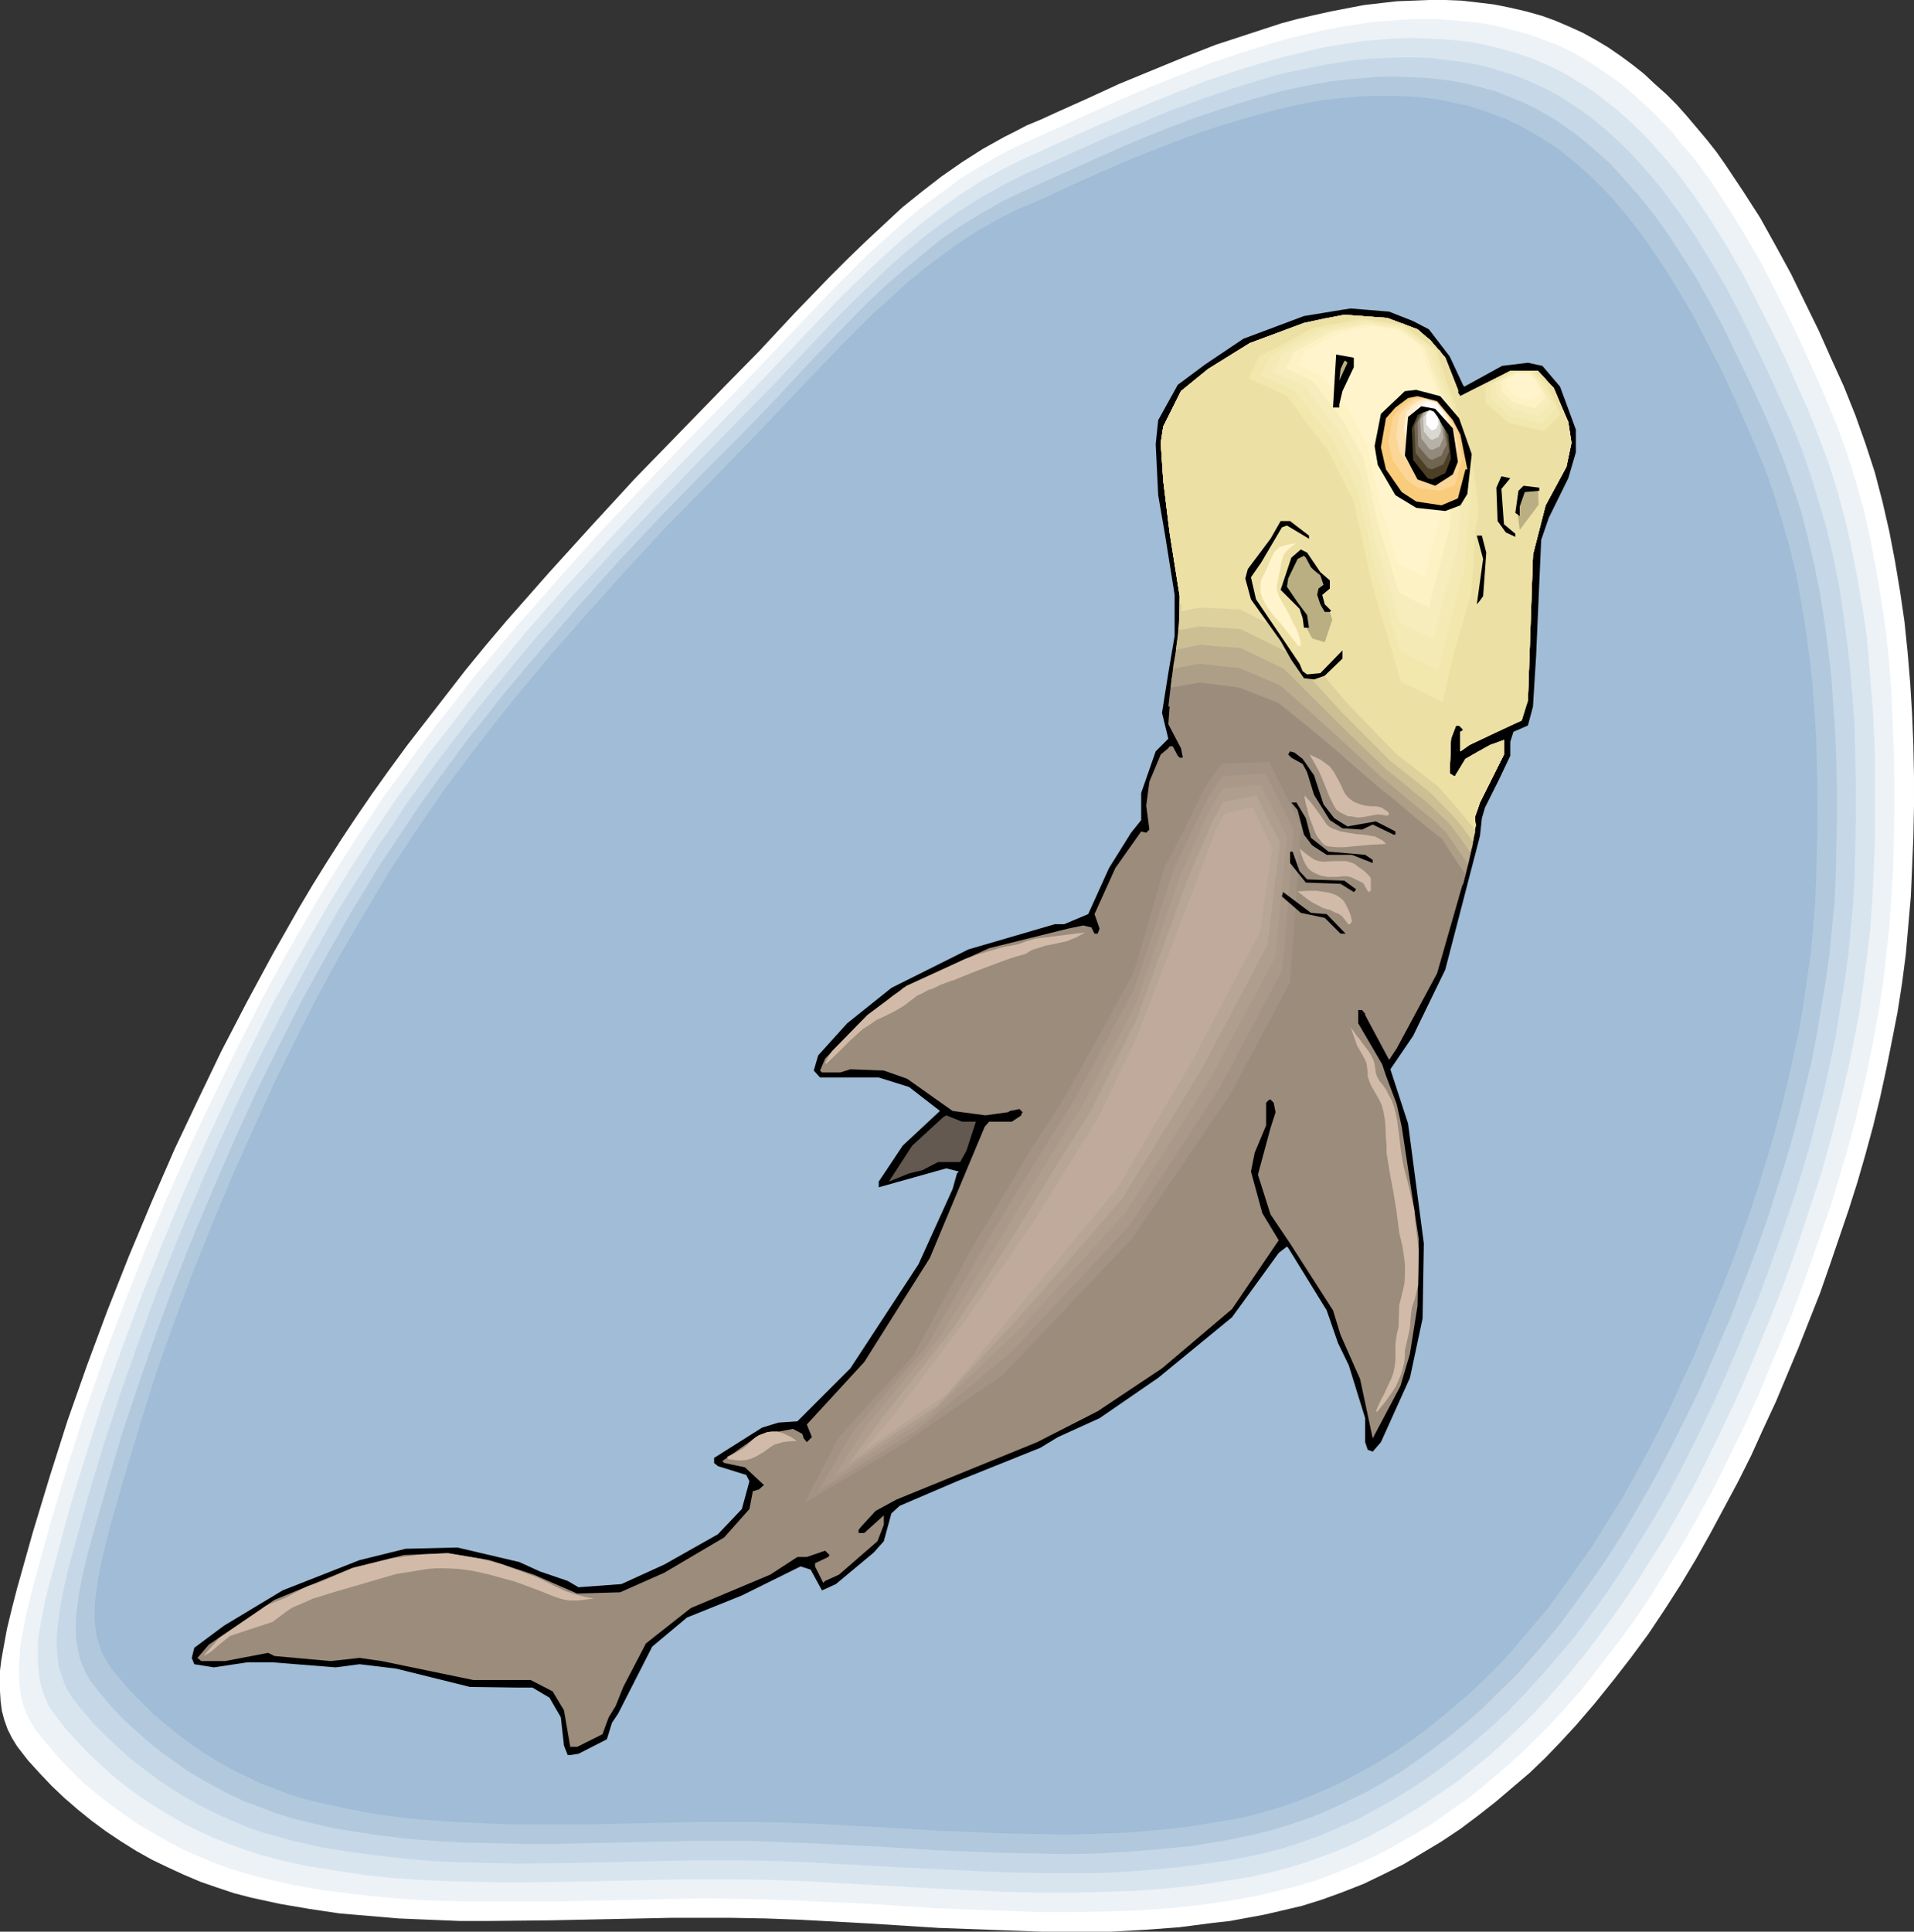 <?xml version="1.0" encoding="UTF-8" standalone="no"?>
<svg
   version="1.0"
   width="129.724mm"
   height="130.897mm"
   id="svg70"
   sodipodi:docname="Shark-Man.wmf"
   xmlns:inkscape="http://www.inkscape.org/namespaces/inkscape"
   xmlns:sodipodi="http://sodipodi.sourceforge.net/DTD/sodipodi-0.dtd"
   xmlns="http://www.w3.org/2000/svg"
   xmlns:svg="http://www.w3.org/2000/svg">
  <rect width="100%" height="100%" fill="#333333" stroke="none"/>
  <sodipodi:namedview
     id="namedview70"
     pagecolor="#ffffff"
     bordercolor="#000000"
     borderopacity="0.25"
     inkscape:showpageshadow="2"
     inkscape:pageopacity="0.0"
     inkscape:pagecheckerboard="0"
     inkscape:deskcolor="#d1d1d1"
     inkscape:document-units="mm" />
  <defs
     id="defs1">
    <pattern
       id="WMFhbasepattern"
       patternUnits="userSpaceOnUse"
       width="6"
       height="6"
       x="0"
       y="0" />
  </defs>
  <path
     style="fill:#ffffff;fill-opacity:1;fill-rule:evenodd;stroke:none"
     d="m 4.363,406.835 4.04,-14.38 4.363,-14.38 4.525,-14.218 5.01,-14.218 5.171,-13.895 5.494,-13.895 5.818,-13.895 5.979,-13.734 5.979,-12.603 5.979,-12.441 6.464,-12.441 6.626,-12.279 3.394,-5.978 3.394,-5.978 3.555,-5.978 3.717,-5.978 3.717,-5.817 3.878,-5.817 3.878,-5.655 4.04,-5.655 4.848,-6.624 5.01,-6.463 5.01,-6.463 5.01,-6.463 5.171,-6.301 5.333,-6.301 10.827,-12.279 10.989,-12.118 11.15,-12.118 11.474,-11.795 11.312,-11.633 9.05,-9.21 4.363,-4.686 4.525,-4.847 9.05,-9.371 4.525,-4.524 4.686,-4.524 4.686,-4.362 4.686,-4.362 5.01,-4.039 5.01,-3.878 5.333,-3.716 5.333,-3.393 5.494,-3.07 2.909,-1.454 2.747,-1.454 3.878,-1.616 3.878,-1.777 7.918,-3.555 8.08,-3.716 8.242,-3.393 8.242,-3.393 8.242,-3.231 8.403,-2.747 8.403,-2.747 4.202,-1.131 4.202,-0.969 4.363,-0.969 4.202,-0.808 4.202,-0.808 4.202,-0.485 4.202,-0.485 4.202,-0.162 L 366.185,0 h 4.202 l 4.04,0.162 4.202,0.485 4.04,0.485 4.04,0.808 4.202,0.969 4.04,1.131 3.555,1.293 3.394,1.454 3.555,1.616 3.232,1.777 3.232,1.939 3.07,2.1 3.07,2.262 3.07,2.424 2.747,2.585 2.909,2.585 2.747,2.747 2.586,2.908 2.586,3.07 2.586,3.07 2.424,3.07 2.262,3.231 4.525,6.786 4.363,6.786 4.04,7.271 3.878,7.109 3.555,7.271 3.555,7.271 3.232,7.271 3.232,7.109 2.909,7.271 2.586,7.271 2.424,7.432 1.939,7.432 1.778,7.755 1.454,7.594 1.293,7.755 1.131,7.755 0.808,7.917 0.646,7.755 0.485,7.917 0.323,7.917 0.162,7.917 v 7.755 l -0.162,7.917 -0.323,7.755 -0.323,7.432 -0.646,7.432 -0.646,7.432 -0.97,7.432 -1.131,7.271 -1.454,7.432 -1.454,7.271 -1.616,7.432 -1.778,7.271 -1.939,7.109 -2.101,7.271 -2.262,7.109 -2.424,7.109 -2.424,7.109 -2.424,6.948 -2.747,6.948 -2.747,6.948 -2.909,6.948 -2.909,6.948 -3.232,6.948 -3.07,6.786 -3.394,6.786 -3.555,6.624 -3.555,6.624 -3.717,6.624 -3.878,6.463 -4.04,6.301 -4.202,6.301 -4.525,6.14 -4.525,5.817 -4.686,5.817 -4.848,5.655 -3.878,4.201 -3.878,4.039 -4.04,3.878 -4.363,3.716 -4.363,3.716 -4.525,3.555 -4.525,3.393 -4.848,3.231 -4.848,2.908 -4.848,2.908 -5.171,2.585 -5.01,2.424 -5.333,2.1 -5.333,1.939 -5.171,1.616 -5.494,1.293 -4.202,0.969 -4.363,0.808 -4.363,0.808 -4.363,0.485 -8.726,1.131 -8.726,0.646 -8.726,0.485 h -8.888 -8.726 l -8.888,-0.323 -17.614,-0.646 -17.776,-1.131 -17.776,-0.969 -8.726,-0.323 -8.888,-0.162 h -7.595 -7.757 l -31.027,0.646 -15.514,0.162 h -7.757 l -7.757,-0.323 -7.757,-0.323 -7.595,-0.646 -7.595,-0.646 -7.595,-1.131 -7.595,-1.293 -7.434,-1.616 -4.363,-1.131 -4.363,-1.454 -4.202,-1.454 -4.202,-1.777 -4.202,-1.939 -4.04,-1.939 -4.04,-2.262 -3.878,-2.424 -3.878,-2.585 -3.717,-2.747 -3.394,-2.747 -3.555,-3.07 -3.232,-3.07 -3.07,-3.231 L 7.11,450.782 4.363,447.228 3.07,445.127 1.939,442.865 1.131,440.603 0.485,438.18 0.162,435.756 0,433.171 v -2.585 -2.747 l 0.323,-2.585 0.485,-2.747 0.97,-5.332 1.293,-5.332 z"
     id="path1" />
  <path
     style="fill:#edf2f7;fill-opacity:1;fill-rule:evenodd;stroke:none"
     d="m 9.211,403.604 3.878,-14.057 4.202,-14.057 4.525,-14.057 4.848,-13.895 5.171,-13.734 5.333,-13.572 5.656,-13.572 5.979,-13.41 5.818,-12.279 5.979,-12.279 6.141,-12.118 6.464,-11.956 6.787,-11.795 3.555,-5.978 3.555,-5.655 3.717,-5.817 3.717,-5.655 3.717,-5.655 4.04,-5.493 4.686,-6.463 4.848,-6.463 5.01,-6.301 4.848,-6.301 5.171,-6.14 5.171,-6.14 10.666,-12.118 10.666,-11.956 10.989,-11.633 11.15,-11.633 11.312,-11.472 8.726,-9.048 8.726,-9.21 8.726,-9.21 4.525,-4.524 4.525,-4.524 4.686,-4.201 4.686,-4.201 4.848,-4.039 5.01,-3.716 5.01,-3.716 5.333,-3.231 5.333,-3.07 2.909,-1.454 2.747,-1.293 7.595,-3.393 7.757,-3.555 7.918,-3.555 7.918,-3.393 8.08,-3.231 8.242,-3.231 8.242,-2.747 8.242,-2.585 4.04,-1.131 4.202,-0.969 4.202,-0.969 4.04,-0.808 4.202,-0.646 4.04,-0.646 4.202,-0.323 4.04,-0.323 4.202,-0.162 h 4.04 l 4.04,0.323 4.04,0.323 4.04,0.485 4.04,0.808 3.878,0.969 4.04,1.131 3.555,1.293 3.394,1.293 3.394,1.616 3.232,1.777 3.07,1.939 3.07,2.1 3.07,2.1 2.909,2.424 2.747,2.424 2.747,2.585 2.747,2.747 2.586,2.747 2.424,3.07 2.586,2.908 2.424,3.231 2.262,3.07 4.363,6.624 4.202,6.786 4.04,6.948 3.717,7.109 3.555,7.109 3.394,7.109 3.232,7.109 3.07,6.948 2.909,7.109 2.586,7.109 2.262,7.271 2.101,7.432 1.616,7.432 1.454,7.594 1.293,7.594 1.131,7.594 0.808,7.594 0.646,7.755 0.323,7.755 0.323,7.755 0.162,7.594 v 7.755 l -0.162,7.755 -0.162,7.594 -0.485,7.271 -0.485,7.271 -0.808,7.271 -0.808,7.271 -1.131,7.271 -1.293,7.109 -1.454,7.271 -1.616,7.109 -1.778,7.109 -1.939,7.109 -2.101,7.109 -2.101,6.948 -2.424,6.948 -2.424,6.948 -2.424,6.786 -2.586,6.948 -2.747,6.786 -2.909,6.786 -2.747,6.786 -3.07,6.786 -3.232,6.624 -3.232,6.624 -3.394,6.624 -3.555,6.463 -3.717,6.463 -3.878,6.301 -3.878,6.301 -4.04,5.978 -4.363,5.978 -4.525,5.817 -4.525,5.817 -4.848,5.493 -3.717,4.039 -3.878,3.878 -4.04,3.878 -4.202,3.716 -4.202,3.555 -4.363,3.555 -4.686,3.231 -4.525,3.231 -4.848,2.908 -4.848,2.747 -4.848,2.585 -5.01,2.262 -5.171,2.1 -5.171,1.939 -5.333,1.616 -5.333,1.293 -4.202,0.969 -4.202,0.808 -4.202,0.646 -4.202,0.646 -8.565,0.969 -8.565,0.646 -8.565,0.323 -8.726,0.162 h -8.565 l -8.726,-0.323 -17.291,-0.646 -17.453,-1.131 -17.291,-0.808 -8.565,-0.323 -8.726,-0.162 -7.434,-0.162 -7.595,0.162 -30.381,0.646 h -15.19 -7.595 l -7.595,-0.162 -7.595,-0.323 -7.434,-0.646 -7.595,-0.808 -7.434,-0.969 -7.434,-1.293 -7.272,-1.616 -4.202,-1.131 -4.202,-1.293 -4.202,-1.454 -4.202,-1.777 -4.04,-1.777 -4.04,-2.1 -3.878,-2.262 -3.878,-2.262 -3.717,-2.585 -3.555,-2.585 -3.555,-2.747 -3.394,-2.908 -3.07,-3.07 -3.07,-3.231 -2.909,-3.393 -2.747,-3.393 -1.293,-2.1 -1.131,-2.1 -0.808,-2.262 -0.646,-2.424 -0.323,-2.424 -0.162,-2.424 v -2.585 l 0.162,-2.585 0.162,-2.747 0.485,-2.585 0.97,-5.332 1.293,-5.17 z"
     id="path2" />
  <path
     style="fill:#d8e5ef;fill-opacity:1;fill-rule:evenodd;stroke:none"
     d="m 14.059,400.372 3.717,-13.895 4.202,-13.734 4.363,-13.734 4.848,-13.572 5.01,-13.41 5.333,-13.41 5.494,-13.249 5.818,-13.087 5.656,-12.118 5.818,-11.956 5.979,-11.956 6.464,-11.633 6.626,-11.633 3.394,-5.655 3.555,-5.817 3.555,-5.493 3.717,-5.655 3.717,-5.493 3.878,-5.332 4.525,-6.463 4.848,-6.14 4.848,-6.301 4.848,-6.14 5.01,-5.978 5.01,-6.14 10.342,-11.795 10.666,-11.633 10.666,-11.472 10.989,-11.31 10.989,-11.31 8.565,-8.886 8.565,-9.048 8.565,-9.048 4.363,-4.362 4.525,-4.362 4.525,-4.201 4.686,-4.201 4.686,-3.878 4.848,-3.716 5.01,-3.555 5.01,-3.231 5.333,-2.908 5.494,-2.747 7.434,-3.393 7.595,-3.393 7.757,-3.393 7.918,-3.393 7.918,-3.231 7.918,-3.07 8.08,-2.747 8.08,-2.424 4.04,-1.131 4.04,-0.969 4.04,-0.969 4.04,-0.808 4.202,-0.646 4.04,-0.646 3.878,-0.323 4.202,-0.323 3.878,-0.162 4.04,0.162 4.04,0.162 3.878,0.323 4.04,0.485 3.878,0.808 3.878,0.969 3.878,1.131 3.394,1.131 3.394,1.454 3.232,1.454 3.232,1.777 3.07,1.939 3.07,1.939 2.909,2.262 2.909,2.262 2.747,2.424 2.747,2.585 2.586,2.585 2.424,2.747 2.586,2.908 2.424,2.908 4.525,6.14 4.363,6.463 4.202,6.786 3.878,6.786 3.555,6.948 3.555,6.948 3.394,6.948 3.07,6.948 3.07,6.786 2.747,6.948 2.586,6.948 2.262,7.271 1.939,7.109 1.616,7.271 1.454,7.432 1.293,7.432 1.131,7.432 0.646,7.594 0.646,7.594 0.485,7.594 0.323,7.432 v 7.594 7.594 7.594 l -0.323,7.432 -0.323,7.109 -0.485,7.109 -0.808,7.109 -0.97,7.109 -0.97,7.109 -1.293,6.948 -1.454,7.109 -1.616,6.948 -1.778,7.109 -1.778,6.948 -1.939,6.786 -2.262,6.948 -2.262,6.786 -2.262,6.786 -2.424,6.786 -2.586,6.624 -2.747,6.786 -2.747,6.624 -2.747,6.624 -3.07,6.624 -3.07,6.463 -3.232,6.624 -3.232,6.463 -3.555,6.301 -3.555,6.301 -3.878,6.14 -3.878,6.14 -4.04,5.978 -4.202,5.817 -4.363,5.817 -4.525,5.493 -4.686,5.493 -3.555,3.878 -3.878,3.878 -3.878,3.716 -4.04,3.716 -4.363,3.555 -4.202,3.393 -4.525,3.07 -4.525,3.07 -4.686,2.908 -4.686,2.747 -4.848,2.585 -4.848,2.262 -5.171,2.1 -5.01,1.777 -5.171,1.616 -5.171,1.293 -4.202,0.969 -4.04,0.646 -8.242,1.293 -8.403,0.969 -8.403,0.646 -8.403,0.323 -8.565,0.162 h -8.403 l -8.403,-0.162 -16.968,-0.808 -17.13,-0.969 -16.968,-0.969 -8.565,-0.323 -8.403,-0.162 h -7.434 -7.434 l -14.867,0.323 -14.867,0.323 -14.867,0.162 -7.434,-0.162 -7.434,-0.162 -7.272,-0.323 -7.434,-0.485 -7.272,-0.808 -7.434,-1.131 -7.11,-1.131 -7.272,-1.616 -4.202,-1.131 -4.04,-1.293 -4.04,-1.454 -4.202,-1.616 -3.878,-1.777 -3.878,-1.939 -3.878,-2.262 -3.717,-2.262 -3.717,-2.424 -3.555,-2.585 -3.394,-2.747 -3.232,-2.908 -3.232,-3.07 -2.909,-3.07 -2.909,-3.231 -2.586,-3.393 -1.454,-1.939 -0.97,-2.262 -0.808,-2.1 -0.646,-2.424 -0.323,-2.262 -0.162,-2.585 v -2.424 -2.585 l 0.323,-2.585 0.485,-2.585 0.97,-5.17 1.293,-5.009 z"
     id="path3" />
  <path
     style="fill:#c6d8e8;fill-opacity:1;fill-rule:evenodd;stroke:none"
     d="m 18.746,397.141 3.717,-13.572 4.04,-13.41 4.363,-13.41 4.686,-13.249 4.848,-13.249 5.171,-13.087 5.494,-13.087 5.656,-12.764 5.494,-11.956 5.818,-11.633 5.979,-11.633 6.141,-11.472 6.464,-11.472 3.394,-5.493 3.555,-5.655 3.394,-5.493 3.717,-5.332 3.555,-5.493 3.878,-5.332 4.525,-6.14 4.686,-6.14 4.686,-6.14 4.848,-5.978 4.848,-5.978 4.848,-5.817 10.181,-11.633 10.342,-11.31 10.666,-11.31 10.666,-11.148 10.666,-10.987 8.403,-8.563 8.403,-8.886 8.403,-8.886 4.363,-4.362 4.363,-4.201 4.363,-4.201 4.525,-4.039 4.686,-3.878 4.686,-3.555 4.848,-3.393 5.171,-3.231 5.171,-2.908 2.747,-1.454 2.586,-1.293 7.272,-3.231 7.434,-3.393 7.595,-3.393 7.757,-3.231 7.595,-3.231 7.918,-2.908 7.918,-2.747 7.918,-2.424 3.878,-1.131 4.04,-0.969 4.04,-0.808 3.878,-0.808 4.04,-0.646 3.878,-0.646 4.04,-0.323 3.878,-0.162 3.878,-0.162 h 4.04 l 3.878,0.162 3.878,0.485 3.878,0.485 3.717,0.646 3.878,0.969 3.717,1.131 3.394,1.131 3.394,1.454 3.232,1.454 3.07,1.616 3.07,1.939 2.909,1.939 2.909,2.1 2.747,2.262 2.747,2.424 2.586,2.424 2.586,2.585 2.424,2.747 2.424,2.747 2.424,2.908 2.262,3.07 2.262,3.07 4.202,6.14 4.04,6.624 3.878,6.624 3.555,6.786 3.394,6.948 3.232,6.786 3.07,6.786 3.07,6.624 2.747,6.786 2.424,6.948 2.101,6.948 2.101,7.109 1.616,7.109 1.454,7.109 1.131,7.432 0.97,7.271 0.808,7.271 0.646,7.432 0.485,7.432 0.162,7.432 0.162,7.432 v 7.432 l -0.162,7.271 -0.162,7.432 -0.323,6.948 -0.646,6.948 -0.646,6.948 -0.97,6.948 -1.131,6.948 -1.131,6.948 -1.454,6.948 -1.454,6.786 -1.778,6.786 -1.778,6.948 -1.939,6.624 -2.101,6.786 -2.262,6.624 -2.262,6.624 -2.424,6.624 -2.424,6.624 -2.747,6.463 -2.747,6.624 -2.747,6.463 -2.909,6.463 -3.07,6.463 -3.07,6.301 -3.232,6.301 -3.394,6.301 -3.555,6.14 -3.717,5.978 -3.717,5.978 -4.04,5.978 -4.04,5.655 -4.202,5.655 -4.525,5.332 -4.686,5.332 -3.555,3.878 -3.717,3.878 -3.717,3.555 -4.04,3.555 -4.202,3.555 -4.202,3.231 -4.363,3.231 -4.363,2.908 -4.686,2.908 -4.686,2.585 -4.686,2.585 -4.848,2.1 -4.848,2.1 -5.01,1.777 -5.01,1.616 -5.171,1.293 -3.878,0.808 -4.202,0.808 -8.08,1.131 -8.242,0.969 -8.08,0.646 -8.242,0.485 h -8.242 -8.242 l -8.403,-0.162 -16.645,-0.808 -16.645,-0.808 -16.645,-0.969 -8.242,-0.323 -8.242,-0.162 H 176.305 l -14.706,0.323 -14.544,0.323 -14.544,0.162 -7.272,-0.162 -7.272,-0.162 -7.272,-0.323 -7.272,-0.646 -7.11,-0.808 -7.11,-0.969 -7.11,-1.131 -7.11,-1.616 -4.04,-1.131 -4.04,-1.131 -4.04,-1.454 -3.878,-1.616 -3.878,-1.777 -3.878,-1.939 -3.717,-2.1 -3.717,-2.262 -3.555,-2.424 -3.394,-2.585 -3.394,-2.585 -3.232,-2.908 -3.07,-2.908 -3.07,-3.07 -2.747,-3.231 -2.586,-3.231 -1.293,-1.939 -0.97,-2.1 -0.808,-2.262 -0.646,-2.1 -0.323,-2.424 -0.162,-2.424 v -2.424 l 0.162,-2.585 0.323,-2.424 0.323,-2.585 0.97,-5.009 1.131,-5.009 z"
     id="path4" />
  <path
     style="fill:#b2c9dd;fill-opacity:1;fill-rule:evenodd;stroke:none"
     d="m 23.594,393.748 3.717,-13.087 3.878,-13.249 4.363,-13.087 4.525,-13.087 4.686,-12.764 5.171,-12.926 5.333,-12.603 5.494,-12.603 5.333,-11.633 5.656,-11.472 5.818,-11.472 6.141,-11.148 6.302,-11.148 3.394,-5.493 3.232,-5.493 3.555,-5.332 3.555,-5.332 3.555,-5.332 3.717,-5.17 4.363,-5.978 4.525,-6.14 4.686,-5.817 4.686,-5.978 9.696,-11.472 9.858,-11.472 10.019,-11.148 10.342,-10.987 10.504,-10.825 10.666,-10.664 8.242,-8.563 8.08,-8.725 8.242,-8.563 4.202,-4.362 4.202,-4.201 4.363,-4.039 4.525,-3.878 4.525,-3.716 4.525,-3.716 4.848,-3.231 5.01,-3.07 5.01,-2.908 5.333,-2.585 7.11,-3.231 7.272,-3.231 7.434,-3.393 7.434,-3.231 7.595,-3.07 7.595,-2.908 7.757,-2.585 7.757,-2.424 7.757,-2.1 3.878,-0.808 3.878,-0.808 4.04,-0.646 3.878,-0.485 3.717,-0.323 3.878,-0.323 3.878,-0.162 3.878,0.162 3.878,0.162 3.717,0.323 3.878,0.485 3.717,0.646 3.717,0.969 3.717,0.969 3.232,1.293 3.232,1.293 3.232,1.454 2.909,1.616 3.07,1.777 2.909,2.1 2.747,1.939 2.747,2.262 2.586,2.262 2.747,2.424 2.424,2.585 2.424,2.747 2.424,2.747 2.262,2.747 2.262,2.908 2.262,3.07 4.04,6.14 4.04,6.301 3.717,6.624 3.555,6.624 3.232,6.786 3.232,6.624 3.07,6.624 2.909,6.624 2.586,6.463 2.424,6.786 2.262,6.786 1.778,6.948 1.616,6.948 1.454,7.109 1.131,7.109 0.97,7.271 0.808,7.109 0.485,7.271 0.485,7.271 0.323,7.271 0.162,7.271 v 7.109 l -0.162,7.271 -0.162,7.109 -0.323,6.948 -0.646,6.786 -0.646,6.786 -0.97,6.948 -1.131,6.624 -1.131,6.786 -1.293,6.786 -1.616,6.786 -1.616,6.624 -1.778,6.624 -1.939,6.624 -2.101,6.624 -2.101,6.624 -2.262,6.463 -2.424,6.463 -2.424,6.301 -2.424,6.463 -2.747,6.301 -2.747,6.463 -2.747,6.301 -3.07,6.301 -3.07,6.14 -3.232,6.301 -3.232,5.978 -3.555,6.14 -3.555,5.978 -3.717,5.817 -3.878,5.655 -4.04,5.655 -4.04,5.493 -4.363,5.332 -4.525,5.17 -3.555,3.878 -3.717,3.555 -3.717,3.716 -3.878,3.393 -4.04,3.393 -4.202,3.231 -4.202,3.07 -4.363,3.07 -4.525,2.747 -4.525,2.585 -4.686,2.262 -4.686,2.262 -4.686,1.939 -5.01,1.777 -4.848,1.454 -5.01,1.293 -3.878,0.808 -4.04,0.808 -7.918,1.293 -8.08,0.808 -7.918,0.646 -8.08,0.485 -8.08,0.162 -8.242,-0.162 -8.08,-0.162 -16.322,-0.646 -16.16,-0.969 -16.322,-0.808 -8.08,-0.323 -8.242,-0.323 h -6.949 -7.272 l -14.221,0.323 -14.221,0.323 -7.11,0.162 h -7.272 l -6.949,-0.162 -7.272,-0.162 -7.11,-0.323 -6.949,-0.485 -7.11,-0.808 -6.949,-0.969 -6.949,-1.131 -6.949,-1.616 -3.878,-0.969 -4.04,-1.293 -3.878,-1.454 -3.878,-1.454 -3.878,-1.777 -3.717,-1.939 -3.717,-2.1 -3.555,-2.1 -3.394,-2.424 -3.394,-2.424 -3.394,-2.747 -3.07,-2.747 -3.07,-2.747 -2.909,-3.07 -2.586,-3.07 -2.586,-3.231 -1.293,-1.939 -0.97,-2.1 -0.808,-2.1 -0.485,-2.1 -0.485,-2.262 -0.162,-2.424 v -2.424 l 0.162,-2.424 0.323,-2.424 0.323,-2.585 0.97,-5.009 1.131,-4.847 0.646,-2.262 z"
     id="path5" />
  <path
     style="fill:#a0bcd6;fill-opacity:1;fill-rule:evenodd;stroke:none"
     d="m 28.28,390.678 3.717,-12.926 3.878,-12.926 4.04,-12.926 4.525,-12.764 4.686,-12.603 5.01,-12.441 5.171,-12.441 5.494,-12.279 5.171,-11.472 5.494,-11.148 5.656,-11.148 5.979,-10.987 6.302,-10.825 6.464,-10.825 3.394,-5.17 3.394,-5.17 3.555,-5.17 3.555,-5.17 4.363,-5.817 4.525,-5.978 4.525,-5.817 4.525,-5.655 9.534,-11.472 9.696,-10.987 9.858,-10.987 10.019,-10.825 10.342,-10.502 10.342,-10.664 7.918,-8.24 8.08,-8.563 8.08,-8.402 4.04,-4.039 4.202,-4.201 4.363,-3.878 4.202,-3.878 4.525,-3.716 4.525,-3.393 4.686,-3.393 4.848,-3.07 4.848,-2.747 5.171,-2.585 3.555,-1.454 3.555,-1.616 6.949,-3.231 7.272,-3.231 7.434,-3.231 7.434,-2.908 7.434,-2.908 7.595,-2.585 7.595,-2.262 7.595,-2.1 3.717,-0.808 3.878,-0.808 3.717,-0.646 3.878,-0.485 3.878,-0.323 3.717,-0.323 h 3.717 3.717 l 3.717,0.162 3.717,0.323 3.717,0.485 3.717,0.808 3.717,0.808 3.555,1.131 3.232,1.131 3.232,1.293 3.07,1.454 2.909,1.616 2.909,1.777 2.909,1.777 2.747,2.1 2.586,2.1 2.586,2.262 2.586,2.424 2.424,2.424 2.424,2.585 2.262,2.747 2.262,2.747 2.262,2.908 2.101,2.908 4.04,5.978 3.878,6.301 3.717,6.301 3.394,6.624 3.394,6.463 3.07,6.624 2.909,6.463 2.747,6.301 2.747,6.624 2.262,6.463 2.101,6.786 1.939,6.786 1.616,6.786 1.293,6.948 1.131,6.948 0.97,6.948 0.808,7.109 0.485,7.109 0.485,7.109 0.162,6.948 0.162,7.271 v 6.948 l -0.162,7.109 -0.162,7.109 -0.323,6.624 -0.485,6.624 -0.646,6.786 -0.97,6.624 -0.97,6.624 -1.131,6.624 -1.454,6.624 -1.454,6.463 -1.616,6.624 -1.778,6.463 -1.939,6.463 -1.939,6.463 -2.101,6.301 -2.262,6.463 -2.262,6.301 -2.424,6.14 -5.171,12.603 -2.586,6.301 -2.909,6.14 -2.747,6.14 -3.07,6.14 -3.07,5.978 -3.232,5.978 -3.394,5.978 -3.555,5.655 -3.555,5.817 -3.878,5.493 -3.878,5.493 -4.04,5.493 -4.363,5.17 -4.363,5.17 -3.394,3.716 -3.555,3.555 -3.717,3.555 -3.878,3.393 -3.878,3.231 -4.04,3.231 -4.202,3.07 -4.202,2.908 -4.525,2.747 -4.363,2.424 -4.525,2.424 -4.686,2.1 -4.686,1.939 -4.686,1.777 -4.848,1.454 -4.848,1.293 -3.878,0.808 -3.878,0.646 -7.918,1.293 -7.757,0.808 -7.918,0.646 -7.757,0.323 -7.918,0.162 -7.918,-0.162 -8.08,-0.162 -15.837,-0.646 -15.998,-0.969 -15.837,-0.808 -7.918,-0.323 -7.918,-0.162 h -7.11 -6.949 l -13.898,0.323 -13.898,0.323 h -14.059 -6.949 l -6.949,-0.323 -6.949,-0.323 -6.949,-0.485 -6.787,-0.646 -6.949,-0.969 -6.787,-1.293 -6.787,-1.454 -3.878,-0.969 -3.717,-1.131 -3.878,-1.454 -3.878,-1.454 -3.555,-1.777 -3.717,-1.777 -3.717,-2.1 -3.394,-2.1 -3.394,-2.262 -3.394,-2.585 -3.232,-2.585 -3.07,-2.585 -2.909,-2.908 -2.909,-2.908 -2.586,-3.07 -2.586,-3.07 -1.131,-1.939 -1.131,-1.939 -0.646,-2.1 -0.646,-2.1 -0.323,-2.262 -0.162,-2.262 v -2.424 l 0.162,-2.424 0.323,-2.424 0.323,-2.424 0.97,-4.847 1.131,-4.686 z"
     id="path6" />
  <path
     style="fill:#000000;fill-opacity:1;fill-rule:evenodd;stroke:none"
     d="m 361.984,82.239 4.04,2.1 5.333,6.948 3.394,7.271 0.323,0.485 9.696,-5.332 6.626,-0.808 3.717,0.808 4.525,5.332 4.04,10.987 v 5.817 l -1.939,6.624 -5.01,10.179 -1.939,5.655 -1.293,29.567 -0.808,13.087 -1.293,4.847 -3.717,1.616 -0.808,2.585 v 3.555 l -2.909,6.14 -3.555,7.109 -0.808,2.747 -0.485,4.524 -8.888,34.253 -8.242,16.965 -5.818,8.563 4.525,13.895 4.04,30.698 -0.323,19.227 -3.232,15.188 -7.434,16.48 -2.101,2.424 -1.293,-0.485 -0.646,-1.939 v -6.14 l -4.202,-13.572 -2.747,-5.655 -2.909,-8.402 -9.858,-15.995 -0.323,-0.323 -2.101,1.616 -11.958,16.48 -18.907,15.511 -15.029,10.341 -10.666,4.847 -4.525,2.747 -21.331,8.563 -14.706,6.301 -2.101,1.939 -1.939,7.109 -2.586,2.908 -9.696,8.079 -3.555,1.616 -2.909,-5.332 -2.586,-0.808 -15.029,7.432 -14.059,5.655 -8.888,7.432 -8.726,17.126 -1.616,2.424 -1.293,4.201 -7.272,3.716 -2.101,0.323 h -0.646 l -0.97,-2.424 -0.808,-7.271 -2.909,-5.009 -4.363,-2.585 h -4.202 l -11.797,-0.162 -18.907,-4.686 -9.373,-1.131 -6.141,0.808 -16.16,-1.293 h -6.464 l -8.565,1.293 -5.01,-0.808 -0.646,-1.616 0.646,-2.585 7.595,-5.655 15.029,-9.048 19.715,-7.755 11.797,-2.908 13.251,-0.323 15.837,3.716 5.333,2.424 7.11,2.424 2.747,1.616 10.989,-0.808 10.989,-5.009 13.736,-7.755 6.141,-6.463 1.939,-7.109 -0.808,-1.616 -7.272,-2.262 -0.97,-0.808 v -1.293 l 12.282,-7.755 4.202,-1.293 4.848,-0.323 13.574,-13.572 17.453,-26.659 8.726,-19.227 1.131,-4.039 0.485,-0.485 -3.232,-0.808 -17.291,4.847 v -1.454 l 6.141,-9.21 9.534,-8.886 -7.918,-6.14 -7.757,-2.424 h -15.029 l -1.616,-1.777 1.131,-3.878 7.434,-8.24 11.312,-9.048 19.715,-9.856 22.139,-6.463 h 2.424 l 6.141,-2.585 5.333,-11.795 5.656,-9.048 2.586,-3.231 v -6.948 l 3.717,-10.664 3.232,-3.231 -1.616,-6.624 1.616,-10.179 1.616,-9.533 v -10.502 l -2.424,-15.188 -1.778,-10.341 -0.646,-13.087 0.646,-6.14 5.01,-9.048 6.949,-5.17 9.858,-6.624 15.514,-5.817 9.858,-1.616 2.101,-0.323 9.858,0.808 z"
     id="path7" />
  <path
     style="fill:#9b8c7c;fill-opacity:1;fill-rule:evenodd;stroke:none"
     d="m 363.115,84.34 3.232,2.747 3.878,4.524 3.232,8.24 v 0.808 l 0.646,0.808 12.766,-6.463 h 7.11 l 4.04,4.362 3.717,8.725 0.808,5.332 -1.293,6.14 -5.333,9.856 -3.232,12.603 -1.293,37.323 -1.616,5.17 -13.413,6.301 -2.262,1.616 v -5.009 l 0.646,-0.323 v -0.323 l -0.97,-0.969 h -0.808 l -1.293,3.393 -0.323,8.886 1.293,0.808 2.747,-4.524 6.302,-3.555 3.555,-1.293 v 3.716 l -6.141,12.279 -1.293,3.716 v 4.039 l -1.131,4.524 -1.293,6.14 -7.272,25.367 -10.342,19.227 -1.939,2.908 -6.141,-11.472 v -0.323 l -0.808,-0.969 h -0.97 v 3.393 l 6.141,10.502 0.97,2.908 2.747,7.271 1.293,5.817 4.363,28.76 -0.323,17.126 -1.939,12.279 -2.424,8.24 -7.11,13.41 -3.232,-15.188 -5.01,-11.31 -1.939,-6.301 -10.989,-17.127 -5.01,-7.432 -3.232,-10.179 3.232,-11.956 1.293,-4.039 -0.485,-2.424 -0.808,-0.808 h -0.323 l -0.808,0.808 v 5.817 l -2.909,6.948 -0.97,4.847 2.909,10.664 4.202,6.948 -11.958,17.611 -17.938,15.188 -16.483,10.987 -15.514,7.917 -36.037,14.703 -5.333,2.908 -3.717,4.039 -0.646,0.808 v 0.808 h 1.454 l 5.01,-4.524 v 2.424 l -1.616,4.201 -9.858,8.563 -3.555,1.616 -0.485,0.485 -2.101,-4.201 v -0.808 l 3.394,-1.616 0.323,-0.485 -1.131,-1.131 -4.686,1.616 h -2.424 l -6.949,4.524 -20.362,8.563 -11.474,9.048 -5.818,11.148 -1.939,4.847 -1.778,2.908 -1.616,4.362 -6.464,3.231 h -1.778 l -1.616,-9.371 -2.909,-4.847 -5.656,-2.908 h -14.706 l -23.432,-4.847 -5.656,-0.808 -7.434,0.808 -14.382,-1.293 -1.616,-0.808 -10.989,2.1 h -6.141 l -0.97,-0.808 2.909,-3.393 16.806,-11.472 19.715,-8.079 13.413,-3.393 11.312,-0.485 10.666,1.777 11.312,3.716 11.15,4.847 10.989,-0.323 11.312,-5.009 15.352,-9.048 6.464,-7.271 0.808,-4.201 v -0.323 l 1.616,-0.485 1.293,-1.131 -4.848,-4.524 -5.333,-1.131 -0.485,-0.485 9.373,-6.624 8.726,-1.616 2.424,1.293 0.323,1.131 0.808,0.969 1.293,-1.293 -1.293,-3.231 14.706,-15.995 16.806,-26.659 9.05,-21.65 5.01,-11.956 1.131,-1.293 h 5.818 l 2.424,-1.616 v -0.323 l 0.323,-0.485 -0.808,-0.808 -2.424,0.485 -0.485,0.323 -5.818,0.808 -8.403,-1.131 -11.635,-8.24 -5.979,-2.1 -8.565,-0.323 -2.586,0.808 h -4.686 l -0.485,-0.485 1.293,-3.07 10.827,-11.148 9.858,-7.432 21.331,-9.694 20.2,-5.009 3.878,-0.808 2.101,0.485 0.808,1.616 h 0.808 l 0.485,-1.293 -1.293,-3.716 5.333,-11.795 6.626,-9.371 1.293,0.323 0.808,-0.808 -0.808,-6.14 0.808,-6.14 2.909,-6.948 1.939,-1.616 0.323,-0.485 h 0.808 l 1.293,2.424 0.485,0.485 h 0.808 l -0.485,-2.424 -3.232,-6.14 0.808,-11.148 2.101,-9.371 v -12.279 l -2.586,-16.319 -1.616,-13.249 -0.646,-9.694 0.646,-4.201 4.525,-9.048 6.949,-5.655 10.666,-6.624 13.898,-5.17 10.342,-2.1 10.989,0.808 z"
     id="path8" />
  <path
     style="fill:#9b8c7c;fill-opacity:1;fill-rule:evenodd;stroke:none"
     d="m 313.019,192.269 h 13.251 l 8.726,17.611 -2.586,44.917 -15.029,27.952 -26.341,37.808 -37.006,37.808 -24.402,14.057 -27.31,15.834 8.726,-18.419 19.392,-20.196 14.059,-27.305 16.645,-28.113 9.696,-15.026 19.392,-34.091 6.141,-23.751 11.474,-22.135 v 0 l 0.162,-0.323 0.323,-0.323 0.323,-0.485 0.808,-1.293 0.97,-1.293 0.97,-1.454 0.485,-0.485 0.323,-0.485 0.323,-0.485 0.323,-0.162 z"
     id="path9" />
  <path
     style="fill:#a39384;fill-opacity:1;fill-rule:evenodd;stroke:none"
     d="m 313.18,195.501 6.141,-0.162 5.818,-0.162 8.08,16.157 -1.293,20.196 -1.454,20.035 -15.352,28.76 -25.048,36.838 -33.29,35.061 -12.443,8.563 -12.282,8.563 -26.018,15.672 8.726,-16.803 9.534,-10.502 9.534,-10.341 14.706,-26.982 15.352,-25.69 4.525,-6.948 4.525,-7.109 8.726,-15.672 8.726,-15.834 7.918,-26.982 5.171,-10.017 5.01,-10.179 h 0.162 v -0.323 l 0.323,-0.323 0.323,-0.485 0.646,-1.131 0.97,-1.293 0.808,-1.131 0.808,-1.131 0.323,-0.323 0.162,-0.323 z"
     id="path10" />
  <path
     style="fill:#aa9989;fill-opacity:1;fill-rule:evenodd;stroke:none"
     d="m 313.342,198.732 5.333,-0.323 5.494,-0.323 7.272,14.703 -1.454,17.773 -1.454,17.773 -7.918,14.865 -7.757,14.703 -11.797,18.096 -11.797,17.934 -30.058,32.153 -12.12,10.179 -12.282,10.017 -25.048,15.511 4.363,-7.594 4.363,-7.594 18.746,-21.65 7.595,-13.087 7.595,-13.249 7.11,-11.795 7.11,-11.472 8.403,-13.41 15.514,-28.598 5.01,-15.026 4.848,-15.188 4.363,-9.21 4.525,-9.21 v -0.162 l 0.162,-0.162 0.162,-0.323 0.323,-0.485 0.646,-0.969 0.808,-1.131 0.646,-1.131 0.646,-0.969 0.162,-0.323 0.323,-0.162 v -0.162 z"
     id="path11" />
  <path
     style="fill:#af9e8e;fill-opacity:1;fill-rule:evenodd;stroke:none"
     d="m 313.504,201.963 9.373,-0.969 3.394,6.624 3.394,6.624 -3.07,31.022 -16.16,30.214 -10.989,17.611 -11.15,17.45 -26.502,29.244 -24.563,23.428 -23.755,15.188 8.726,-13.572 18.422,-22.135 15.998,-26.013 6.302,-10.502 6.302,-10.341 7.918,-12.441 6.787,-12.926 6.949,-13.087 11.474,-33.284 7.595,-16.803 h 0.162 v -0.162 l 0.162,-0.323 0.323,-0.485 0.485,-0.808 0.646,-1.131 0.646,-0.969 0.485,-0.808 0.323,-0.323 0.162,-0.323 z"
     id="path12" />
  <path
     style="fill:#b7a596;fill-opacity:1;fill-rule:evenodd;stroke:none"
     d="m 313.665,205.356 4.04,-0.808 4.202,-0.808 2.909,6.14 3.07,5.817 -1.616,13.249 -1.616,13.087 -16.483,31.183 -10.342,16.965 -10.504,16.965 -22.947,26.498 -24.402,26.498 -11.474,7.432 -11.312,7.594 8.726,-11.956 18.099,-22.781 8.403,-12.764 8.242,-12.926 5.656,-9.21 5.656,-9.21 7.272,-11.472 11.797,-23.428 6.626,-18.257 6.626,-18.257 6.464,-14.864 v -0.162 l 0.162,-0.162 0.323,-0.485 0.485,-0.808 0.485,-0.969 0.485,-0.969 0.485,-0.808 0.162,-0.162 0.162,-0.162 v -0.162 z"
     id="path13" />
  <path
     style="fill:#bfaa9b;fill-opacity:1;fill-rule:evenodd;stroke:none"
     d="m 313.827,208.426 6.949,-1.777 5.171,10.664 -3.232,21.489 -16.806,31.991 -19.392,33.122 -19.554,23.589 -24.402,29.567 -21.654,14.703 8.726,-10.179 17.776,-23.589 17.291,-25.043 10.019,-16.157 6.626,-10.664 9.858,-20.519 15.19,-39.746 5.01,-13.249 v 0 l 0.162,-0.162 0.323,-0.485 0.323,-0.808 0.808,-1.616 0.323,-0.646 0.323,-0.485 z"
     id="path14" />
  <path
     style="fill:#9b8c7c;fill-opacity:1;fill-rule:evenodd;stroke:none"
     d="m 299.283,180.959 8.08,-1.454 10.019,1.454 9.373,3.393 12.282,8.563 12.443,10.341 8.888,7.594 8.08,6.14 6.302,9.694 1.616,-6.301 1.454,-7.109 v -4.039 l 1.293,-3.716 6.141,-12.279 v -3.716 l -3.555,1.293 -6.302,3.555 -2.747,4.524 -1.293,-0.808 0.323,-8.886 1.293,-3.393 h 0.808 l 0.97,0.969 v 0.323 l -0.646,0.323 v 5.009 l 2.262,-1.616 13.413,-6.301 1.616,-5.17 1.293,-37.323 3.232,-12.603 5.333,-9.856 1.293,-6.14 -0.808,-5.332 -3.717,-8.725 -4.04,-4.362 h -7.11 l -12.766,6.463 -0.646,-0.808 v -0.808 l -3.232,-8.24 -3.878,-4.524 -3.232,-2.747 -7.757,-2.908 -10.989,-0.808 -10.342,2.1 -13.898,5.17 -10.666,6.624 -6.949,5.655 -4.525,9.048 -0.646,4.201 0.646,9.694 1.616,13.249 2.586,16.319 -0.323,12.279 -1.778,9.048 z"
     id="path15" />
  <path
     style="fill:#ad9e87;fill-opacity:1;fill-rule:evenodd;stroke:none"
     d="m 299.929,176.112 7.434,-1.293 10.181,1.293 4.848,1.939 5.01,1.939 6.464,5.17 6.302,5.17 12.605,10.987 4.686,3.716 4.525,3.878 3.717,3.07 3.717,2.908 2.909,4.524 2.909,4.362 0.808,-2.585 0.646,-2.585 0.646,-3.07 0.162,-1.454 0.323,-1.454 v -3.393 l 0.646,-1.777 0.646,-1.939 6.141,-12.279 v -3.716 l -3.555,1.293 -3.232,1.777 -3.07,1.777 -2.747,4.524 -1.293,-0.808 0.162,-4.524 0.162,-4.362 1.293,-3.393 h 0.808 l 0.97,0.969 v 0.323 l -0.646,0.323 v 5.009 l 1.131,-0.808 1.131,-0.808 6.626,-3.231 6.787,-3.07 1.616,-5.17 0.646,-18.581 0.646,-18.742 1.616,-6.301 1.616,-6.301 5.333,-9.856 1.293,-6.14 -0.808,-5.332 -1.939,-4.362 -1.778,-4.362 -1.131,-0.969 -0.97,-1.293 -1.939,-2.1 h -7.11 l -12.766,6.463 -0.646,-0.808 v -0.808 l -3.232,-8.24 -1.939,-2.262 -1.939,-2.262 -1.616,-1.293 -1.616,-1.454 -3.878,-1.454 -3.878,-1.454 -10.989,-0.808 -5.171,0.969 -5.171,1.131 -6.949,2.585 -6.949,2.585 -10.666,6.624 -6.949,5.655 -2.262,4.524 -2.262,4.524 -0.323,2.1 -0.323,2.1 0.646,9.694 1.616,13.249 2.586,16.319 -0.162,10.179 -1.454,7.432 z"
     id="path16" />
  <path
     style="fill:#bcad8e;fill-opacity:1;fill-rule:evenodd;stroke:none"
     d="m 300.576,171.265 3.394,-0.646 3.394,-0.646 5.171,0.646 5.01,0.485 5.333,2.262 5.171,2.262 6.787,5.978 6.626,5.978 12.443,11.472 4.848,4.039 4.848,4.039 3.394,2.747 3.232,3.07 5.656,8.079 0.646,-2.262 0.646,-1.939 0.646,-4.847 v -2.747 l 0.646,-1.777 0.646,-1.939 6.141,-12.279 v -3.716 l -3.555,1.293 -3.232,1.777 -3.07,1.777 -2.747,4.524 -1.293,-0.808 0.162,-4.524 0.162,-4.362 1.293,-3.393 h 0.808 l 0.97,0.969 v 0.323 l -0.646,0.323 v 5.009 l 1.131,-0.808 1.131,-0.808 6.626,-3.231 6.787,-3.07 1.616,-5.17 0.646,-18.581 0.646,-18.742 1.616,-6.301 1.616,-6.301 5.333,-9.856 1.293,-6.14 -0.808,-5.332 -1.939,-4.362 -1.778,-4.362 -1.131,-0.969 -0.97,-1.293 -1.939,-2.1 h -7.11 l -12.766,6.463 -0.646,-0.808 v -0.808 l -3.232,-8.24 -1.939,-2.262 -1.939,-2.262 -1.616,-1.293 -1.616,-1.454 -3.878,-1.454 -3.878,-1.454 -10.989,-0.808 -5.171,0.969 -5.171,1.131 -6.949,2.585 -6.949,2.585 -10.666,6.624 -6.949,5.655 -2.262,4.524 -2.262,4.524 -0.323,2.1 -0.323,2.1 0.646,9.694 1.616,13.249 2.586,16.319 -0.162,8.079 -0.808,5.817 z"
     id="path17" />
  <path
     style="fill:#ccbf93;fill-opacity:1;fill-rule:evenodd;stroke:none"
     d="m 301.222,166.418 6.141,-1.293 5.171,0.485 5.171,0.323 11.15,5.332 6.949,6.948 6.787,6.786 6.302,6.14 6.302,5.978 5.01,4.039 2.424,2.1 2.586,1.939 5.979,5.655 2.747,3.555 2.586,3.716 0.485,-1.616 0.485,-1.616 0.162,-1.777 0.162,-1.939 v -1.939 l 0.646,-1.777 0.646,-1.939 6.141,-12.279 v -3.716 l -3.555,1.293 -3.232,1.777 -3.07,1.777 -2.747,4.524 -1.293,-0.808 0.162,-4.524 0.162,-4.362 1.293,-3.393 h 0.808 l 0.97,0.969 v 0.323 l -0.646,0.323 v 5.009 l 1.131,-0.808 1.131,-0.808 6.626,-3.231 6.787,-3.07 1.616,-5.17 0.646,-18.581 0.646,-18.742 1.616,-6.301 1.616,-6.301 5.333,-9.856 1.293,-6.14 -0.808,-5.332 -1.939,-4.362 -1.778,-4.362 -1.131,-0.969 -0.97,-1.293 -1.939,-2.1 h -7.11 l -12.766,6.463 -0.646,-0.808 v -0.808 l -3.232,-8.24 -1.939,-2.262 -1.939,-2.262 -1.616,-1.293 -1.616,-1.454 -3.878,-1.454 -3.878,-1.454 -10.989,-0.808 -5.171,0.969 -5.171,1.131 -6.949,2.585 -6.949,2.585 -10.666,6.624 -6.949,5.655 -2.262,4.524 -2.262,4.524 -0.323,2.1 -0.323,2.1 0.646,9.694 1.616,13.249 2.586,16.319 -0.162,5.978 -0.162,2.1 -0.162,2.1 z"
     id="path18" />
  <path
     style="fill:#ddd19e;fill-opacity:1;fill-rule:evenodd;stroke:none"
     d="m 301.868,161.409 5.494,-0.969 10.342,0.646 11.797,5.817 7.11,7.755 7.11,7.755 6.302,6.301 6.302,6.301 5.333,4.201 5.171,4.201 5.333,5.493 2.586,3.07 2.424,3.393 0.323,-1.131 0.323,-0.969 v -2.747 -1.293 l 0.646,-1.777 0.646,-1.939 6.141,-12.279 v -3.716 l -3.555,1.293 -3.232,1.777 -3.07,1.777 -2.747,4.524 -1.293,-0.808 0.162,-4.524 0.162,-4.362 1.293,-3.393 h 0.808 l 0.97,0.969 v 0.323 l -0.646,0.323 v 5.009 l 1.131,-0.808 1.131,-0.808 6.626,-3.231 6.787,-3.07 1.616,-5.17 0.646,-18.581 0.646,-18.742 1.616,-6.301 1.616,-6.301 5.333,-9.856 1.293,-6.14 -0.808,-5.332 -1.939,-4.362 -1.778,-4.362 -1.131,-0.969 -0.97,-1.293 -1.939,-2.1 h -7.11 l -12.766,6.463 -0.646,-0.808 v -0.808 l -3.232,-8.24 -1.939,-2.262 -1.939,-2.262 -1.616,-1.293 -1.616,-1.454 -3.878,-1.454 -3.878,-1.454 -10.989,-0.808 -5.171,0.969 -5.171,1.131 -6.949,2.585 -6.949,2.585 -10.666,6.624 -6.949,5.655 -2.262,4.524 -2.262,4.524 -0.323,2.1 -0.323,2.1 0.646,9.694 1.616,13.249 2.586,16.319 v 1.939 1.939 2.424 z"
     id="path19" />
  <path
     style="fill:#ede0a5;fill-opacity:1;fill-rule:evenodd;stroke:none"
     d="m 302.515,156.562 4.848,-0.969 10.342,0.485 12.443,6.301 14.706,17.45 12.605,13.087 10.989,8.563 4.686,5.332 4.686,5.655 0.323,-1.131 -0.323,-1.454 v -0.646 l 1.293,-3.716 6.141,-12.279 v -3.716 l -3.555,1.293 -6.302,3.555 -2.747,4.524 -1.293,-0.808 0.323,-8.886 1.293,-3.393 h 0.808 l 0.97,0.969 v 0.323 l -0.646,0.323 v 5.009 l 2.262,-1.616 13.413,-6.301 1.616,-5.17 1.293,-37.323 3.232,-12.603 5.333,-9.856 1.293,-6.14 -0.808,-5.332 -3.717,-8.725 -4.04,-4.362 h -7.11 l -12.766,6.463 -0.646,-0.808 v -0.808 l -3.232,-8.24 -3.878,-4.524 -3.232,-2.747 -7.757,-2.908 -10.989,-0.808 -10.342,2.1 -13.898,5.17 -10.666,6.624 -6.949,5.655 -4.525,9.048 -0.646,4.201 0.646,9.694 1.616,13.249 2.586,16.319 v 1.777 l 0.646,0.808 z"
     id="path20" />
  <path
     style="fill:#ede0a5;fill-opacity:1;fill-rule:evenodd;stroke:none"
     d="m 319.644,91.611 15.029,-7.917 13.574,-2.585 11.312,1.777 9.373,6.948 2.586,8.402 3.878,10.017 3.232,10.179 2.101,15.834 -0.808,5.17 -1.293,18.096 -4.848,17.127 -3.07,13.249 -11.474,-5.817 -7.918,-26.336 -5.333,-23.589 -7.434,-14.541 -11.312,-15.026 -10.666,-4.847 z"
     id="path21" />
  <path
     style="fill:#f2e8ad;fill-opacity:1;fill-rule:evenodd;stroke:none"
     d="m 322.553,91.287 6.949,-3.555 6.787,-3.716 12.605,-2.424 10.504,1.616 4.202,3.231 4.363,3.231 1.131,3.716 0.646,1.939 0.646,2.1 3.555,9.21 1.454,4.686 1.454,4.686 1.939,14.541 -0.323,2.424 -0.485,2.262 -0.485,8.402 -0.646,8.402 -2.262,7.755 -2.262,7.917 -1.454,5.978 -1.293,6.14 -10.666,-5.17 -7.272,-24.397 -4.848,-21.812 -3.394,-6.624 -3.394,-6.786 -5.333,-6.786 -2.586,-3.555 -2.586,-3.393 -9.696,-4.362 z"
     id="path22" />
  <path
     style="fill:#f4eab5;fill-opacity:1;fill-rule:evenodd;stroke:none"
     d="m 325.462,90.964 6.302,-3.393 6.302,-3.231 11.474,-2.262 9.696,1.454 7.757,5.978 1.131,3.393 0.97,3.555 1.778,4.362 1.616,4.201 1.293,4.201 1.293,4.201 1.778,13.249 -0.646,4.524 -1.131,15.026 -2.101,7.271 -1.939,7.271 -1.293,5.493 -1.293,5.493 -9.696,-4.847 -3.232,-10.987 -3.394,-11.148 -4.525,-19.873 -6.141,-12.279 -4.848,-6.14 -4.848,-6.301 -8.888,-4.039 1.293,-2.585 z"
     id="path23" />
  <path
     style="fill:#f7edbc;fill-opacity:1;fill-rule:evenodd;stroke:none"
     d="m 328.532,90.641 5.656,-3.07 5.656,-3.07 5.171,-0.969 5.171,-0.969 4.363,0.646 4.363,0.646 3.555,2.747 3.394,2.585 2.101,6.463 2.909,7.594 1.293,3.878 1.131,3.878 1.616,11.956 -0.323,2.1 -0.323,1.939 -0.485,6.786 -0.485,6.948 -3.717,12.926 -2.262,10.017 -4.363,-2.1 -4.363,-2.262 -6.141,-20.035 -1.939,-8.886 -1.939,-9.048 -5.818,-11.148 -4.202,-5.493 -4.363,-5.817 -8.08,-3.555 1.131,-2.424 z"
     id="path24" />
  <path
     style="fill:#fcf2c4;fill-opacity:1;fill-rule:evenodd;stroke:none"
     d="m 331.441,90.156 10.019,-5.332 9.373,-1.777 3.878,0.646 3.878,0.485 6.302,4.847 0.97,2.908 0.808,2.747 2.747,6.948 0.97,3.393 0.97,3.393 0.808,5.493 0.808,5.332 -0.323,1.777 -0.323,1.777 -0.97,12.279 -3.07,11.633 -2.262,8.886 -3.717,-1.777 -4.04,-2.1 -2.586,-8.886 -2.747,-9.048 -1.778,-8.079 -1.778,-8.079 -5.171,-9.694 -7.757,-10.179 -3.555,-1.777 -3.555,-1.616 z"
     id="path25" />
  <path
     style="fill:#fff4cc;fill-opacity:1;fill-rule:evenodd;stroke:none"
     d="m 334.35,89.833 9.05,-4.686 8.08,-1.616 6.949,1.131 5.494,4.201 1.616,4.847 2.262,6.14 1.939,6.14 1.293,9.371 -0.485,3.231 -0.808,10.825 -2.909,10.341 -1.939,7.917 -6.787,-3.393 -4.686,-15.834 -3.232,-14.38 -4.525,-8.563 -6.787,-9.048 -6.302,-2.908 z"
     id="path26" />
  <path
     style="fill:#baaf82;fill-opacity:1;fill-rule:evenodd;stroke:none"
     d="m 388.809,131.842 1.293,-6.463 3.878,-0.323 0.162,4.201 -4.848,6.463 z"
     id="path27" />
  <path
     style="fill:#baaf82;fill-opacity:1;fill-rule:evenodd;stroke:none"
     d="m 329.017,150.584 2.262,-7.271 2.424,-1.777 2.424,3.07 3.555,3.555 v 1.939 l -1.778,1.131 1.293,4.686 1.293,0.323 0.808,2.424 -1.939,5.817 -3.232,-0.969 -1.616,-3.07 -0.485,-2.585 -0.97,-2.424 z"
     id="path28" />
  <path
     style="fill:#ede0a5;fill-opacity:1;fill-rule:evenodd;stroke:none"
     d="m 324.008,156.562 9.858,16.157 h 4.686 l 4.525,-5.17 -8.08,-4.201 z"
     id="path29" />
  <path
     style="fill:#000000;fill-opacity:1;fill-rule:evenodd;stroke:none"
     d="m 346.793,94.034 -2.909,6.14 -0.808,3.393 v 0.808 h -1.616 l 0.808,-13.572 4.525,0.808 z"
     id="path30" />
  <path
     style="fill:#baaf82;fill-opacity:1;fill-rule:evenodd;stroke:none"
     d="m 345.177,92.903 -2.101,4.524 0.323,-2.908 0.97,-2.1 h 0.323 z"
     id="path31" />
  <path
     style="fill:#000000;fill-opacity:1;fill-rule:evenodd;stroke:none"
     d="m 373.78,107.121 3.232,9.21 -1.131,10.179 -1.778,2.908 -3.878,1.454 -7.434,-0.808 -5.333,-3.231 -4.525,-7.755 -0.808,-4.847 1.616,-8.24 6.141,-5.817 2.909,-0.323 6.141,1.616 z"
     id="path32" />
  <path
     style="fill:#f9cc7c;fill-opacity:1;fill-rule:evenodd;stroke:none"
     d="m 372.164,107.606 1.939,3.716 1.778,8.886 h -0.485 l -1.939,7.432 -4.202,1.777 -6.464,-0.969 -3.717,-2.424 -4.04,-5.817 -1.293,-5.655 1.293,-7.432 2.424,-2.747 3.232,-2.424 2.424,-0.485 5.01,1.293 z"
     id="path33" />
  <path
     style="fill:#fcd696;fill-opacity:1;fill-rule:evenodd;stroke:none"
     d="m 371.518,107.121 1.778,3.07 0.808,3.878 0.646,3.878 h -0.323 l -1.778,6.301 -3.717,1.454 -2.747,-0.323 -2.747,-0.323 -3.232,-2.262 -1.616,-2.424 -1.778,-2.424 -0.646,-2.424 -0.485,-2.585 1.131,-6.14 2.101,-2.585 1.293,-0.969 1.454,-1.131 2.101,-0.323 2.101,0.485 2.262,0.646 z"
     id="path34" />
  <path
     style="fill:#fce0af;fill-opacity:1;fill-rule:evenodd;stroke:none"
     d="m 370.872,106.475 1.454,2.585 1.293,6.463 h -0.323 l -1.616,5.332 -2.909,1.293 -2.262,-0.323 -2.424,-0.323 -2.586,-1.777 -1.454,-2.1 -1.616,-2.1 -0.323,-1.939 -0.485,-2.1 0.808,-5.332 0.97,-0.969 0.97,-1.131 2.262,-1.777 h 0.97 l 0.808,-0.323 1.778,0.646 1.778,0.323 1.454,1.777 z"
     id="path35" />
  <path
     style="fill:#ffedcc;fill-opacity:1;fill-rule:evenodd;stroke:none"
     d="m 370.225,105.829 1.131,2.262 0.646,2.585 0.485,2.585 h -0.323 l -1.131,4.201 -2.424,0.969 -1.939,-0.162 -1.939,-0.323 -0.485,-0.323 -0.485,-0.323 -1.131,-0.808 -2.424,-3.231 v -0.969 l -0.323,-0.808 -0.323,-1.616 0.646,-4.201 1.454,-1.777 0.97,-0.646 0.97,-0.646 0.808,-0.162 0.646,-0.162 1.454,0.323 1.454,0.485 z"
     id="path36" />
  <path
     style="fill:#fff4e5;fill-opacity:1;fill-rule:evenodd;stroke:none"
     d="m 369.579,105.344 0.485,0.808 0.162,0.323 0.323,0.485 0.808,3.878 h -0.323 l -0.808,3.393 -1.778,0.646 -1.454,-0.162 -1.454,-0.162 -1.616,-1.131 -0.97,-1.293 -0.97,-1.293 -0.485,-2.424 0.323,-1.616 0.162,-1.777 0.646,-0.485 0.485,-0.646 0.808,-0.646 0.646,-0.485 h 0.485 l 0.646,-0.162 2.101,0.485 0.97,1.131 z"
     id="path37" />
  <path
     style="fill:#ffffff;fill-opacity:1;fill-rule:evenodd;stroke:none"
     d="m 368.932,104.698 0.646,1.131 0.485,2.747 v 0 l -0.646,2.262 -1.293,0.323 -1.939,-0.162 -1.131,-0.808 -1.293,-1.616 -0.323,-1.777 0.323,-2.262 0.808,-0.808 0.97,-0.808 h 0.808 l 1.454,0.323 z"
     id="path38" />
  <path
     style="fill:#000000;fill-opacity:1;fill-rule:evenodd;stroke:none"
     d="m 372.164,109.707 1.293,8.563 -1.293,3.231 -4.525,2.908 -4.525,-1.616 -3.232,-6.14 0.808,-9.856 3.394,-2.747 3.555,0.646 z"
     id="path39" />
  <path
     style="fill:#4c3f26;fill-opacity:1;fill-rule:evenodd;stroke:none"
     d="m 371.033,111.322 0.646,6.14 -1.454,3.716 -3.394,1.616 -1.131,-0.323 -3.717,-4.686 -0.323,-8.079 1.454,-3.393 1.293,-0.646 3.232,0.646 z"
     id="path40" />
  <path
     style="fill:#706551;fill-opacity:1;fill-rule:evenodd;stroke:none"
     d="m 370.387,110.353 0.485,2.585 0.323,2.747 -1.454,3.231 -1.454,0.646 -1.454,0.646 -1.131,-0.323 -3.07,-3.878 -0.162,-3.393 -0.162,-3.555 1.454,-2.908 0.485,-0.323 0.485,-0.323 1.454,0.323 1.293,0.323 1.454,2.1 z"
     id="path41" />
  <path
     style="fill:#93897c;fill-opacity:1;fill-rule:evenodd;stroke:none"
     d="m 369.902,109.545 0.646,4.362 -0.646,1.293 -0.646,1.454 -2.424,1.131 -0.323,-0.162 -0.485,-0.162 -2.747,-3.231 -0.162,-5.978 1.131,-2.262 0.485,-0.323 0.485,-0.323 2.262,0.646 1.131,1.777 z"
     id="path42" />
  <path
     style="fill:#b7b2a8;fill-opacity:1;fill-rule:evenodd;stroke:none"
     d="m 369.256,108.576 0.323,1.777 0.162,1.777 -0.97,2.262 -0.808,0.323 -0.97,0.485 -0.485,-0.162 h -0.323 l -2.101,-2.747 -0.323,-4.686 0.97,-1.939 0.485,-0.162 0.323,-0.162 0.97,0.162 0.808,0.162 1.131,1.454 z"
     id="path43" />
  <path
     style="fill:#dbd8d3;fill-opacity:1;fill-rule:evenodd;stroke:none"
     d="m 368.771,107.606 0.162,1.454 0.162,1.293 -0.646,1.616 -0.808,0.323 -0.646,0.323 -0.646,-0.162 -0.808,-0.969 -0.808,-0.969 -0.162,-3.555 0.485,-0.646 0.323,-0.808 0.485,-0.323 1.454,0.323 z"
     id="path44" />
  <path
     style="fill:#ffffff;fill-opacity:1;fill-rule:evenodd;stroke:none"
     d="m 368.286,106.798 0.162,1.777 -0.485,1.131 -0.97,0.485 -0.485,-0.162 -1.131,-1.293 v -2.424 l 0.485,-0.969 0.323,-0.323 0.97,0.323 z"
     id="path45" />
  <path
     style="fill:#000000;fill-opacity:1;fill-rule:evenodd;stroke:none"
     d="m 384.608,125.217 0.646,9.048 2.909,2.424 v 0.808 l -2.424,-1.131 -2.101,-2.908 -0.323,-8.563 1.293,-2.908 2.262,0.485 z"
     id="path46" />
  <path
     style="fill:#000000;fill-opacity:1;fill-rule:evenodd;stroke:none"
     d="m 394.304,125.702 -3.717,0.323 -1.293,3.716 v 2.424 l -1.131,-0.808 0.808,-5.655 1.293,-1.293 4.04,0.485 z"
     id="path47" />
  <path
     style="fill:#000000;fill-opacity:1;fill-rule:evenodd;stroke:none"
     d="m 335.32,137.174 v 0.808 l -5.656,-3.393 -1.293,0.485 -5.333,9.048 -2.586,3.716 1.293,5.655 11.15,16.48 0.808,1.939 1.131,0.808 3.394,-0.323 5.656,-5.817 v 2.1 l -4.525,4.362 -2.747,0.969 -2.586,-0.323 -3.232,-4.686 -2.747,-4.847 -7.595,-10.664 -1.454,-5.332 0.646,-2.424 5.818,-7.755 2.586,-4.524 h 2.424 z"
     id="path48" />
  <path
     style="fill:#000000;fill-opacity:1;fill-rule:evenodd;stroke:none"
     d="m 380.729,141.536 -0.808,11.148 -0.808,1.131 -0.808,0.969 1.616,-11.633 -1.616,-5.978 h 1.293 z"
     id="path49" />
  <path
     style="fill:#000000;fill-opacity:1;fill-rule:evenodd;stroke:none"
     d="m 338.228,146.545 2.424,2.1 v 2.1 l -1.939,1.616 0.646,2.424 1.616,1.616 -0.323,0.323 h -1.293 l -1.131,-1.939 -0.808,-2.424 0.323,-1.616 1.293,-0.969 -0.808,-2.424 -1.616,-1.293 -0.808,-0.808 -1.293,-2.424 -0.485,-0.485 -1.616,0.808 -2.424,5.009 -0.323,2.1 2.747,4.039 2.424,3.231 0.485,3.231 h -1.293 l -0.323,-2.424 -0.808,-2.424 -4.848,-4.847 2.747,-8.24 2.424,-2.1 1.616,0.808 z"
     id="path50" />
  <path
     style="fill:#000000;fill-opacity:1;fill-rule:evenodd;stroke:none"
     d="m 333.704,194.37 2.909,4.201 2.424,7.432 2.747,3.555 3.394,2.1 7.272,-1.293 5.01,2.585 v 0.808 h -0.485 l -5.333,-2.585 -2.747,1.293 -5.01,-0.323 -3.232,-2.1 -4.04,-6.463 -1.778,-5.817 -1.131,-2.1 -2.909,-1.616 -0.808,-0.808 0.485,-0.808 1.131,0.323 z"
     id="path51" />
  <path
     style="fill:#000000;fill-opacity:1;fill-rule:evenodd;stroke:none"
     d="m 334.512,209.557 1.293,5.009 4.525,3.555 9.373,0.808 1.939,1.293 v 0.808 l -5.333,-2.1 h -6.464 l -3.717,-2.424 -2.101,-2.747 -1.616,-6.301 -1.616,-1.939 h 1.293 z"
     id="path52" />
  <path
     style="fill:#000000;fill-opacity:1;fill-rule:evenodd;stroke:none"
     d="m 332.896,223.129 1.939,2.1 9.534,0.323 2.424,1.777 0.485,0.323 v 0.323 l -0.485,0.485 -3.394,-2.1 -8.888,-0.323 -4.04,-5.009 v -2.908 h 0.646 z"
     id="path53" />
  <path
     style="fill:#000000;fill-opacity:1;fill-rule:evenodd;stroke:none"
     d="m 339.844,234.116 4.848,5.009 h -1.293 l -4.04,-4.039 -6.141,-1.293 -4.848,-4.201 0.323,-1.131 7.11,5.332 z"
     id="path54" />
  <path
     style="fill:#635951;fill-opacity:1;fill-rule:evenodd;stroke:none"
     d="m 249.995,287.273 -2.424,7.432 -1.616,2.908 h -5.656 l -4.04,2.1 -3.394,0.808 -5.171,2.1 5.979,-9.21 7.918,-7.271 0.808,-0.485 4.04,1.616 z"
     id="path55" />
  <path
     style="fill:#ede0a5;fill-opacity:1;fill-rule:evenodd;stroke:none"
     d="m 379.113,99.366 7.757,-4.362 h 6.787 l 3.555,3.878 3.878,8.563 -5.01,4.847 -10.181,-2.424 -6.626,-5.655 z"
     id="path56" />
  <path
     style="fill:#f2e8ad;fill-opacity:1;fill-rule:evenodd;stroke:none"
     d="m 380.568,98.881 3.394,-1.777 3.232,-1.939 h 5.979 l 1.616,1.616 1.616,1.777 3.394,7.594 -2.101,2.1 -2.262,2.1 -4.525,-0.969 -4.525,-1.131 -2.747,-2.424 -3.07,-2.585 v -2.1 z"
     id="path57" />
  <path
     style="fill:#f4eab5;fill-opacity:1;fill-rule:evenodd;stroke:none"
     d="m 381.86,98.558 2.909,-1.616 2.909,-1.616 h 5.01 l 1.454,1.454 1.293,1.454 1.616,3.231 1.454,3.231 -3.878,3.716 -3.717,-0.969 -3.878,-0.808 -5.01,-4.362 z"
     id="path58" />
  <path
     style="fill:#f7edbc;fill-opacity:1;fill-rule:evenodd;stroke:none"
     d="m 382.992,98.073 5.01,-2.747 h 4.363 l 2.262,2.585 1.293,2.747 1.293,2.747 -3.232,3.07 -3.232,-0.808 -3.232,-0.808 -4.202,-3.555 z"
     id="path59" />
  <path
     style="fill:#fcf2c4;fill-opacity:1;fill-rule:evenodd;stroke:none"
     d="m 384.446,97.75 4.04,-2.262 h 3.555 l 0.808,0.969 0.97,1.131 1.131,2.1 0.97,2.262 -2.747,2.585 -5.171,-1.293 -1.778,-1.454 -1.616,-1.616 -0.162,-1.131 z"
     id="path60" />
  <path
     style="fill:#fff4cc;fill-opacity:1;fill-rule:evenodd;stroke:none"
     d="m 385.739,97.427 3.07,-1.777 h 2.747 l 1.454,1.454 1.616,3.393 -2.101,2.1 -4.04,-0.969 -2.586,-2.424 z"
     id="path61" />
  <path
     style="fill:#fff4cc;fill-opacity:1;fill-rule:evenodd;stroke:none"
     d="m 331.926,139.112 -0.808,0.646 -0.808,0.646 -0.808,0.808 -0.646,0.808 -0.323,0.969 -0.323,1.131 -0.162,0.969 -0.162,1.131 -0.323,1.131 -0.162,0.969 -0.162,0.808 -0.162,0.646 v 0.969 l 0.162,0.808 0.323,0.969 0.485,0.969 1.616,2.908 0.808,1.454 0.646,1.454 0.808,1.454 0.646,1.454 0.485,1.616 0.162,1.616 h -0.646 l -4.525,-5.817 -1.939,-2.1 -1.616,-2.262 -0.646,-1.131 -0.646,-1.293 -0.323,-1.293 v -1.616 l 0.162,-1.293 0.485,-1.131 0.646,-1.131 0.485,-1.131 0.323,-0.808 0.323,-0.808 0.646,-1.293 0.485,-0.969 0.646,-0.646 0.808,-0.646 0.97,-0.323 0.646,-0.162 0.808,-0.162 0.646,-0.162 z"
     id="path62" />
  <path
     style="fill:#d1baa8;fill-opacity:1;fill-rule:evenodd;stroke:none"
     d="m 345.985,263.037 1.454,2.1 0.808,0.969 0.808,1.131 1.616,2.1 0.646,1.131 0.485,0.969 0.323,1.131 0.162,1.131 0.162,1.131 0.323,0.969 0.646,1.131 0.808,0.969 0.808,1.131 0.485,0.969 0.97,1.777 0.646,1.777 0.485,1.939 0.323,1.777 0.485,3.716 0.485,4.039 0.646,3.716 0.97,3.716 1.778,7.432 0.162,2.585 0.323,2.585 0.646,5.17 -0.162,9.048 -0.162,0.485 -0.646,2.747 -0.808,2.424 -0.323,2.747 -0.162,2.424 -0.97,4.362 -0.323,1.454 v 0.808 0.646 l -0.162,1.616 -0.323,1.293 -0.485,1.616 -0.646,1.616 -0.646,1.454 -0.808,1.293 -1.939,2.747 -2.101,2.585 -0.323,-0.162 1.293,-2.908 0.808,-1.454 0.646,-1.454 1.293,-2.747 0.485,-1.454 0.323,-1.616 0.162,-1.454 v -2.747 -1.454 l 0.323,-2.262 0.485,-2.1 0.162,-5.493 0.646,-2.585 0.646,-2.747 0.162,-1.777 v -1.616 -1.616 l -0.162,-1.616 -0.485,-3.231 -0.808,-3.393 -0.646,-5.17 -0.808,-5.009 -0.97,-5.17 -0.808,-5.009 v -1.939 l -0.162,-1.777 -0.162,-3.555 -0.162,-1.616 -0.323,-1.777 -0.485,-1.777 -0.808,-1.616 -1.293,-2.262 -0.646,-1.131 -0.485,-1.293 -0.323,-0.969 v -1.131 l -0.162,-1.131 -0.162,-1.131 -0.485,-1.131 -0.646,-1.131 -1.293,-2.262 z"
     id="path63" />
  <path
     style="fill:#d1baa8;fill-opacity:1;fill-rule:evenodd;stroke:none"
     d="m 277.952,238.802 -2.262,1.293 -1.293,0.485 -1.131,0.485 -3.717,0.808 -1.778,0.323 -1.939,0.646 -1.131,0.323 -0.97,0.485 -0.97,0.646 -1.131,0.323 -2.262,0.646 -2.262,0.808 -4.363,1.616 -4.202,1.616 -4.363,1.777 -0.646,0.162 -0.808,0.323 -1.778,0.646 -1.616,0.808 -0.808,0.323 -0.646,0.162 -1.131,0.646 -0.97,0.485 -0.808,0.323 -0.808,0.646 -1.293,0.969 -0.808,0.646 -0.485,0.323 -0.485,0.323 -1.616,0.969 -1.616,0.808 -1.616,0.808 -1.778,0.808 -1.616,1.131 -1.778,1.131 -1.616,1.454 -1.616,1.454 -3.07,3.07 -3.07,2.908 -0.323,-0.162 0.808,-1.616 0.97,-1.454 9.05,-9.21 5.01,-3.716 1.616,-1.293 1.939,-1.293 0.646,-0.646 0.485,-0.162 0.323,-0.323 15.029,-6.948 3.232,-1.131 3.232,-0.969 3.394,-0.969 3.555,-0.646 2.262,-0.808 1.131,-0.323 1.131,-0.323 z"
     id="path64" />
  <path
     style="fill:#d1baa8;fill-opacity:1;fill-rule:evenodd;stroke:none"
     d="m 204.101,369.028 -2.424,0.162 -1.131,0.162 -1.131,0.323 -1.131,0.323 -0.97,0.646 -1.778,1.293 -1.939,1.131 -1.131,0.485 -1.131,0.323 -1.131,0.162 h -1.131 l -1.293,-0.162 -1.293,-0.162 -0.162,-0.646 2.101,-0.969 1.939,-1.131 0.808,-0.646 0.808,-0.808 0.808,-0.808 0.808,-0.646 0.808,-0.485 0.808,-0.323 1.293,-0.485 1.293,-0.162 h 1.293 l 1.131,0.323 1.131,0.485 1.293,0.646 z"
     id="path65" />
  <path
     style="fill:#d1baa8;fill-opacity:1;fill-rule:evenodd;stroke:none"
     d="m 152.227,409.42 -1.616,0.162 -1.131,0.162 -1.293,0.162 h -1.131 -0.97 l -1.293,-0.162 -1.293,-0.323 -1.454,-0.485 -3.232,-1.293 -3.394,-1.293 -3.555,-1.293 -3.555,-0.969 -3.555,-0.969 -3.717,-0.808 -3.555,-0.485 -3.555,-0.162 h -2.262 l -2.101,0.162 -4.04,0.646 -4.04,0.646 -3.878,1.131 -7.757,2.262 -3.878,1.131 -4.202,1.293 -1.616,0.485 -1.778,0.808 -3.394,1.454 -1.293,0.808 -2.586,1.939 -1.293,0.969 -10.827,3.555 -1.616,1.293 -1.616,1.293 -1.454,1.293 -1.778,1.131 h -0.323 l 4.04,-4.524 11.15,-7.594 v 0 l 0.162,-0.162 0.485,-0.323 1.293,-0.646 2.909,-1.131 1.454,-0.646 1.778,-0.969 1.778,-0.969 1.778,-0.808 1.939,-0.646 2.424,-0.969 2.262,-0.969 4.848,-2.1 9.858,-2.424 3.878,-0.485 3.717,-0.485 6.626,-0.323 h 0.162 l 8.565,1.454 5.01,1.293 4.848,1.777 4.686,1.777 4.525,2.262 2.424,1.131 2.424,0.808 2.424,0.646 z"
     id="path66" />
  <path
     style="fill:#d1baa8;fill-opacity:1;fill-rule:evenodd;stroke:none"
     d="m 332.896,217.313 1.778,1.454 1.131,0.808 0.97,0.646 1.131,0.323 1.131,0.162 2.424,-0.162 h 2.262 1.131 l 1.131,0.323 0.485,0.162 0.646,0.323 0.808,0.646 0.97,0.646 0.808,0.646 0.646,0.646 0.646,0.646 v 0.162 l 0.162,0.323 v 3.07 l -0.646,0.323 -0.646,-1.131 -0.646,-1.131 -1.939,-0.969 -0.97,-0.485 -1.131,-0.323 h -1.293 l -1.293,0.162 h -1.131 -1.293 l -0.97,-0.162 -0.808,-0.162 -1.293,-0.485 -1.131,-0.646 -0.808,-0.646 -0.646,-0.969 -0.646,-1.293 -0.485,-1.293 z"
     id="path67" />
  <path
     style="fill:#d1baa8;fill-opacity:1;fill-rule:evenodd;stroke:none"
     d="m 334.188,203.741 1.616,1.777 1.454,1.939 1.293,1.777 1.293,1.939 0.808,0.646 0.97,0.485 0.97,0.323 0.808,0.323 1.939,0.323 1.939,0.323 1.939,0.162 2.101,0.323 0.97,0.162 0.808,0.485 0.97,0.485 0.808,0.646 v 0.323 l -3.717,0.162 -3.555,0.323 -3.394,0.323 h -1.778 l -1.778,-0.162 -0.808,-0.162 -0.646,-0.323 -0.646,-0.646 -0.485,-0.646 -0.646,-0.808 -0.485,-0.969 -0.808,-2.1 -0.808,-2.1 -0.485,-2.1 -0.323,-0.969 -0.162,-0.969 -0.162,-0.646 z"
     id="path68" />
  <path
     style="fill:#d1baa8;fill-opacity:1;fill-rule:evenodd;stroke:none"
     d="m 335.481,193.239 2.747,1.293 1.131,0.808 1.293,0.969 0.97,1.293 0.808,1.454 0.808,1.454 0.646,1.454 0.646,1.293 0.97,1.131 0.646,0.485 0.646,0.485 0.808,0.323 0.808,0.323 1.293,0.323 1.454,0.162 h 1.293 l 1.454,0.323 0.485,0.323 0.485,0.323 0.485,0.323 0.485,0.485 -0.323,0.646 -1.131,-0.162 -1.293,-0.162 -1.131,0.162 -2.586,0.485 -1.454,0.162 -0.97,-0.162 -0.808,-0.162 h -0.808 l -0.646,-0.323 -1.293,-0.646 -0.97,-0.646 -0.646,-0.969 -0.646,-1.293 -0.646,-1.293 -0.646,-1.616 -0.97,-2.424 -0.97,-2.262 -1.131,-2.1 z"
     id="path69" />
  <path
     style="fill:#d1baa8;fill-opacity:1;fill-rule:evenodd;stroke:none"
     d="m 337.582,231.854 -1.293,-0.646 -1.454,-0.969 -2.424,-1.939 2.586,-0.162 h 2.262 l 2.262,0.323 0.97,0.162 0.97,0.323 0.808,0.323 0.808,0.485 0.808,0.646 0.646,0.808 0.485,0.969 0.485,0.969 0.485,1.293 0.323,1.454 v 0.162 l -0.162,0.162 -0.323,0.485 h -0.485 l -0.808,-1.131 -0.808,-0.969 -0.97,-0.646 -0.97,-0.323 -0.808,-0.485 -1.131,-0.323 -1.131,-0.323 -0.485,-0.323 z"
     id="path70" />
</svg>

